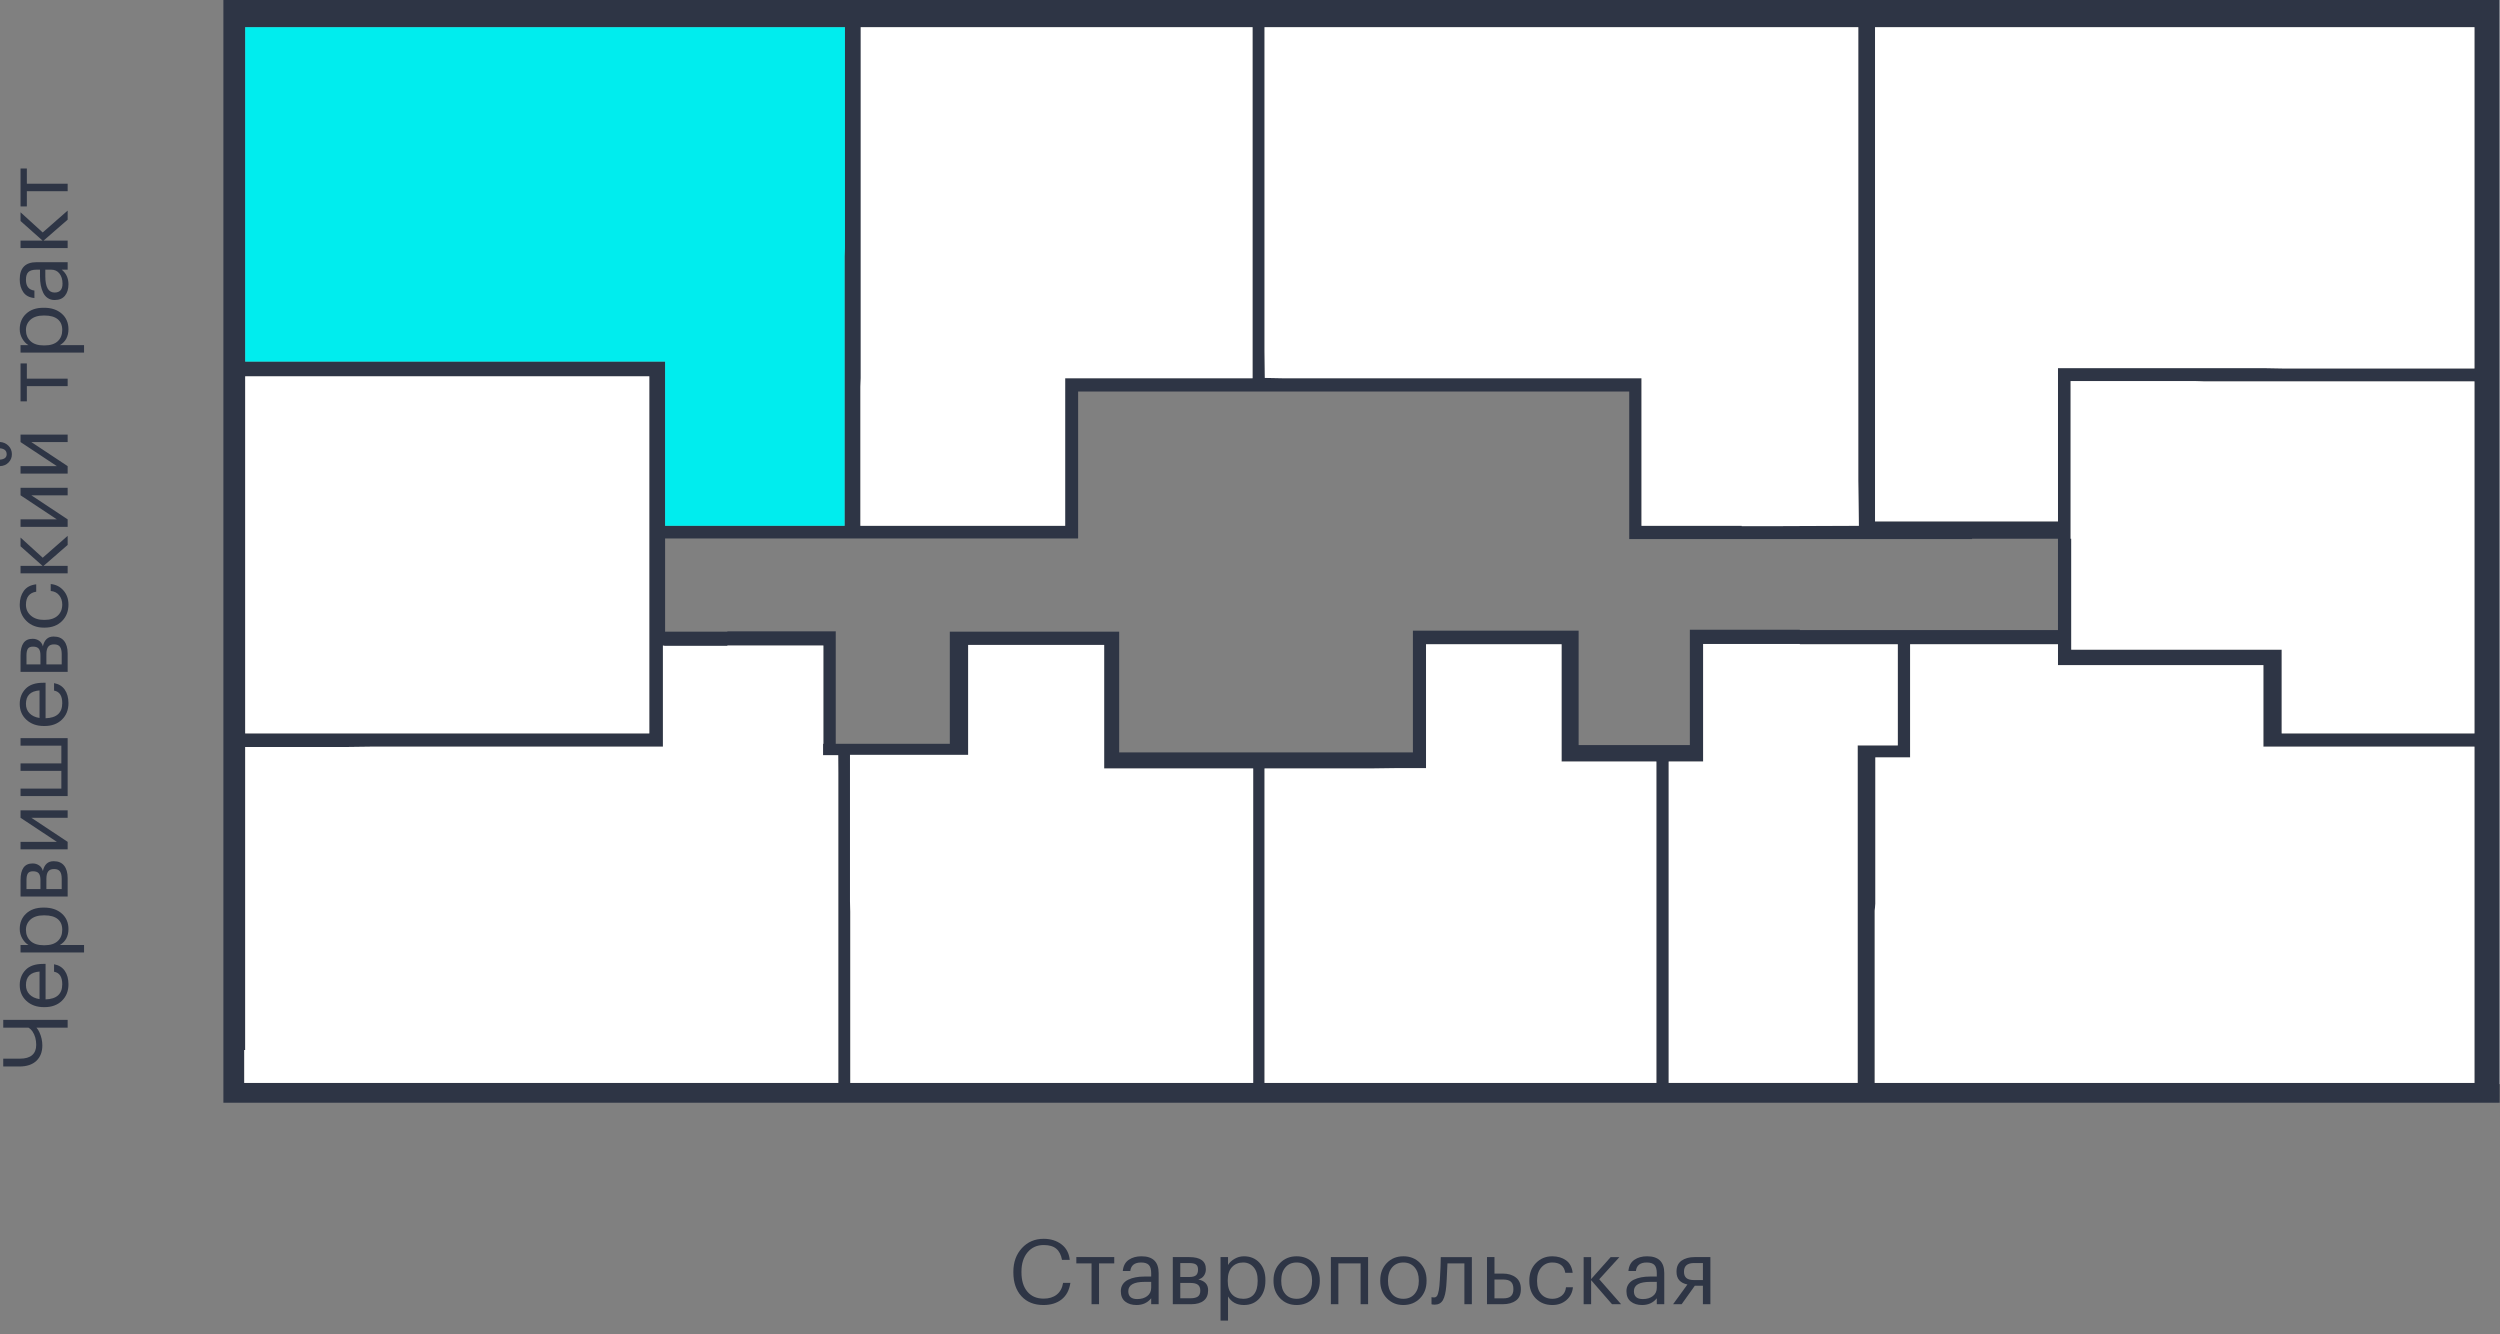 <?xml version="1.0" encoding="utf-8"?><!--Generator: Adobe Illustrator 26.2.1, SVG Export Plug-In . SVG Version: 6.00 Build 0)--><svg version="1.1" id="Слой_1" xmlns:xodm="http://www.corel.com/coreldraw/odm/2003" xmlns="http://www.w3.org/2000/svg" xmlns:xlink="http://www.w3.org/1999/xlink" x="0px" y="0px" viewBox="0 0 695.543 371.158" style="enable-background:new 0 0 695.543 371.158;" xml:space="preserve"><rect x="0" y="0" width="695.543" height="371.158" fill="#808080" stroke="none"/><style type="text/css">.st0{fill:#2E3545;}
	.st1{fill:#FFFFFF;}
	.st2{fill:#00EDEE;}</style><g><path class="st0" d="M18.822,285.917h-8.671c0.334,0.384,0.61,0.819,0.827,1.303
		c0.534,1.17,0.802,2.381,0.802,3.633c0,1.805-0.552,3.234-1.654,4.286
		c-1.102,1.052-2.69,1.579-4.761,1.579H0.902v-2.18h4.687
		c1.47,0,2.585-0.325,3.346-0.977c0.76-0.652,1.14-1.604,1.14-2.857
		c0-1.471-0.351-2.723-1.052-3.76c-0.317-0.451-0.677-0.792-1.078-1.027h-7.042v-2.18
		h17.919V285.917z"/><path class="st0" d="M19.047,273.862c0,1.871-0.61,3.396-1.829,4.574
		c-1.22,1.178-2.824,1.767-4.811,1.767h-0.201c-1.971,0-3.583-0.572-4.837-1.717
		c-1.253-1.144-1.879-2.619-1.879-4.423c0-1.671,0.538-3.071,1.616-4.198
		c1.077-1.128,2.711-1.692,4.899-1.692h0.677v9.874c3.091-0.1,4.636-1.503,4.636-4.211
		c0-2.055-0.76-3.215-2.28-3.484v-2.08c1.303,0.235,2.298,0.844,2.983,1.829
		C18.706,271.089,19.047,272.342,19.047,273.862z M11.002,270.303
		c-2.522,0.185-3.784,1.437-3.784,3.76c0,1.052,0.334,1.921,1.002,2.605
		c0.669,0.685,1.596,1.12,2.782,1.303C11.002,277.972,11.002,270.303,11.002,270.303z"/><path class="st0" d="M5.715,264.99v-2.08h2.205c-0.668-0.383-1.24-0.985-1.716-1.804
		c-0.476-0.819-0.714-1.696-0.714-2.632c0-1.754,0.592-3.187,1.778-4.297
		c1.187-1.112,2.791-1.667,4.812-1.667h0.201c2.021,0,3.655,0.548,4.899,1.642
		c1.245,1.094,1.867,2.535,1.867,4.323c0,2.005-0.793,3.484-2.381,4.436h6.717v2.08
		H5.715z M17.318,258.675c0-1.303-0.421-2.298-1.266-2.983
		c-0.843-0.684-2.067-1.027-3.671-1.027h-0.201c-1.587,0-2.81,0.38-3.671,1.14
		c-0.861,0.761-1.291,1.725-1.291,2.895c0,1.27,0.422,2.302,1.266,3.095
		c0.844,0.793,2.076,1.19,3.697,1.19h0.201c1.62,0,2.849-0.389,3.684-1.166
		C16.901,261.043,17.318,259.995,17.318,258.675z"/><path class="st0" d="M5.715,249.428v-4.587c0-3.074,1.112-4.611,3.333-4.611h0.075
		c0.635,0,1.216,0.175,1.742,0.526c0.526,0.351,0.882,0.877,1.066,1.58
		c0.401-1.821,1.387-2.732,2.957-2.732h0.074c1.271,0,2.231,0.413,2.883,1.24
		c0.652,0.827,0.977,1.976,0.977,3.447v5.138H5.715z M7.369,247.347h3.884v-2.507
		c0-0.869-0.158-1.491-0.476-1.867c-0.317-0.375-0.835-0.564-1.554-0.564H9.148
		c-0.668,0-1.132,0.197-1.391,0.589s-0.389,1.015-0.389,1.867v2.481H7.369z M12.907,247.347
		h4.261v-2.857c0-0.919-0.163-1.599-0.488-2.043c-0.326-0.443-0.857-0.664-1.592-0.664
		h-0.075c-0.734,0-1.269,0.221-1.603,0.664c-0.334,0.444-0.502,1.124-0.502,2.043
		C12.907,244.49,12.907,247.347,12.907,247.347z"/><path class="st0" d="M18.822,236.295H5.715v-2.08h10.1l-10.1-6.692v-2.08h13.107v2.08
		H8.722l10.1,6.692C18.822,234.215,18.822,236.295,18.822,236.295z"/><path class="st0" d="M5.715,221.484v-2.08h11.353v-4.938H5.715v-2.079h11.353v-4.938H5.715
		v-2.08h13.107v16.115H5.715z"/><path class="st0" d="M19.047,195.645c0,1.871-0.61,3.396-1.829,4.574s-2.824,1.767-4.811,1.767
		h-0.201c-1.971,0-3.583-0.572-4.837-1.717c-1.253-1.144-1.879-2.619-1.879-4.423
		c0-1.671,0.538-3.07,1.616-4.198c1.077-1.128,2.711-1.692,4.899-1.692h0.677v9.874
		c3.091-0.1,4.636-1.503,4.636-4.211c0-2.055-0.76-3.215-2.28-3.484v-2.08
		c1.303,0.235,2.298,0.844,2.983,1.829C18.706,192.872,19.047,194.125,19.047,195.645z
		 M11.002,192.086c-2.522,0.185-3.784,1.437-3.784,3.76c0,1.052,0.334,1.921,1.002,2.605
		c0.669,0.685,1.596,1.12,2.782,1.303C11.002,199.755,11.002,192.086,11.002,192.086z"/><path class="st0" d="M5.715,186.924v-4.587c0-3.074,1.112-4.611,3.333-4.611h0.075
		c0.635,0,1.216,0.175,1.742,0.526c0.526,0.351,0.882,0.877,1.066,1.58
		c0.401-1.821,1.387-2.732,2.957-2.732h0.074c1.271,0,2.231,0.413,2.883,1.24
		c0.652,0.827,0.977,1.976,0.977,3.447v5.138C18.822,186.924,5.715,186.924,5.715,186.924z
		 M7.369,184.844h3.884v-2.507c0-0.869-0.158-1.491-0.476-1.867
		c-0.317-0.375-0.835-0.564-1.554-0.564H9.148c-0.668,0-1.132,0.197-1.391,0.589
		s-0.389,1.015-0.389,1.867v2.481H7.369z M12.907,184.844h4.261v-2.857
		c0-0.919-0.163-1.599-0.488-2.043c-0.326-0.443-0.857-0.664-1.592-0.664h-0.075
		c-0.734,0-1.269,0.221-1.603,0.664c-0.334,0.444-0.502,1.124-0.502,2.043
		C12.907,181.987,12.907,184.844,12.907,184.844z"/><path class="st0" d="M19.047,168.204c0,1.871-0.605,3.409-1.817,4.611
		c-1.21,1.203-2.819,1.805-4.823,1.805h-0.201c-1.971,0-3.583-0.614-4.837-1.843
		c-1.253-1.228-1.879-2.735-1.879-4.524c0-1.503,0.371-2.782,1.115-3.834
		c0.743-1.052,1.901-1.67,3.471-1.854v2.055c-1.905,0.301-2.857,1.512-2.857,3.633
		c0,1.22,0.456,2.227,1.366,3.021c0.911,0.793,2.117,1.19,3.621,1.19h0.201
		c1.57,0,2.781-0.389,3.633-1.166c0.853-0.777,1.278-1.816,1.278-3.119
		c0-0.986-0.279-1.834-0.839-2.544c-0.56-0.71-1.349-1.116-2.368-1.216v-1.929
		c1.437,0.134,2.619,0.731,3.546,1.792C18.584,165.343,19.047,166.649,19.047,168.204z"/><path class="st0" d="M12.13,157.428h6.692v2.08H5.715v-2.08h6.114l-6.114-5.438v-2.431
		l6.164,5.614l6.943-6.09v2.531L12.13,157.428z"/><path class="st0" d="M18.822,146.576H5.715v-2.08h10.1l-10.1-6.692v-2.08h13.107v2.08
		H8.722l10.1,6.692C18.822,144.496,18.822,146.576,18.822,146.576z"/><path class="st0" d="M3.308,126.377c0,0.902-0.313,1.67-0.939,2.306
		C1.742,129.318,0.952,129.651,0,129.685v-1.805c1.237-0.1,1.855-0.601,1.855-1.503
		c0-0.986-0.618-1.537-1.855-1.654v-1.755c0.952,0.067,1.742,0.422,2.369,1.066
		C2.995,124.677,3.308,125.458,3.308,126.377z M18.822,131.765H5.715v-2.08h10.1
		L5.715,122.993v-2.08h13.107v2.08H8.722l10.1,6.692
		C18.822,129.685,18.822,131.765,18.822,131.765z"/><path class="st0" d="M7.469,101.114v4.236h11.353v2.079H7.469v4.236H5.715v-10.552H7.469z"/><path class="st0" d="M5.715,98.107v-2.08h2.205c-0.668-0.383-1.24-0.985-1.716-1.804
		C5.727,93.404,5.489,92.527,5.489,91.591c0-1.754,0.592-3.187,1.778-4.297
		c1.187-1.112,2.791-1.667,4.812-1.667h0.201c2.021,0,3.655,0.548,4.899,1.642
		c1.245,1.094,1.867,2.535,1.867,4.323c0,2.005-0.793,3.484-2.381,4.436h6.717v2.08
		C23.383,98.107,5.715,98.107,5.715,98.107z M17.318,91.792c0-1.303-0.421-2.298-1.266-2.983
		c-0.843-0.684-2.067-1.027-3.671-1.027h-0.201c-1.587,0-2.81,0.38-3.671,1.14
		c-0.861,0.761-1.291,1.725-1.291,2.895c0,1.27,0.422,2.302,1.266,3.095
		c0.844,0.793,2.076,1.19,3.697,1.19h0.201c1.62,0,2.849-0.389,3.684-1.166
		C16.901,94.16,17.318,93.111,17.318,91.792z"/><path class="st0" d="M19.047,79.111c0,1.287-0.321,2.334-0.965,3.145
		c-0.643,0.811-1.608,1.216-2.895,1.216c-0.718,0-1.348-0.179-1.892-0.538
		c-0.543-0.36-0.969-0.857-1.278-1.492c-0.309-0.634-0.535-1.328-0.677-2.08
		c-0.142-0.752-0.213-1.569-0.213-2.456v-1.879H10.175c-1.052,0-1.808,0.217-2.268,0.652
		c-0.459,0.434-0.689,1.152-0.689,2.155c0,1.805,0.786,2.807,2.356,3.007v2.08
		c-1.403-0.134-2.434-0.68-3.095-1.641c-0.66-0.961-0.989-2.144-0.989-3.547
		c0-3.191,1.562-4.787,4.686-4.787h8.647v2.08h-1.654
		C18.421,76.028,19.047,77.39,19.047,79.111z M17.393,78.91c0-1.136-0.279-2.067-0.839-2.794
		c-0.56-0.727-1.332-1.09-2.318-1.09h-1.63v1.804c0,3.041,0.861,4.561,2.581,4.561
		C16.658,81.391,17.393,80.564,17.393,78.91z"/><path class="st0" d="M12.13,66.931h6.692v2.08H5.715v-2.08h6.114l-6.114-5.438v-2.431
		l6.164,5.614l6.943-6.09v2.531L12.13,66.931z"/><path class="st0" d="M7.469,46.881v4.236h11.353v2.079H7.469V57.433H5.715V46.881H7.469z"/></g><g><path class="st0" d="M290.306,363.079c-2.59,0-4.634-0.818-6.129-2.456
		c-1.495-1.638-2.241-3.842-2.241-6.616V353.806c0-2.656,0.793-4.845,2.38-6.566
		c1.587-1.72,3.6-2.581,6.039-2.581c1.956,0,3.606,0.51,4.95,1.529
		c1.346,1.02,2.119,2.465,2.319,4.336h-2.156c-0.251-1.387-0.781-2.423-1.591-3.108
		c-0.812-0.684-1.976-1.027-3.496-1.027c-1.856,0-3.351,0.672-4.487,2.017
		c-1.136,1.345-1.705,3.137-1.705,5.375v0.201c0,2.289,0.549,4.081,1.642,5.376
		c1.095,1.295,2.602,1.942,4.524,1.942c1.487,0,2.702-0.371,3.647-1.115
		c0.944-0.743,1.534-1.834,1.768-3.271h2.029c-0.302,2.022-1.112,3.555-2.431,4.599
		C294.049,362.557,292.36,363.079,290.306,363.079z"/><path class="st0" d="M310.004,351.5H305.768v11.353h-2.08v-11.353h-4.234v-1.754h10.55V351.5z"/><path class="st0" d="M316.194,363.079c-1.287,0-2.335-0.321-3.145-0.965
		c-0.812-0.643-1.216-1.608-1.216-2.895c0-0.718,0.177-1.348,0.538-1.892
		c0.359-0.543,0.855-0.969,1.491-1.278c0.634-0.309,1.328-0.535,2.08-0.677
		c0.751-0.142,1.57-0.213,2.456-0.213h1.88v-0.952c0-1.052-0.218-1.808-0.653-2.268
		c-0.434-0.459-1.152-0.689-2.156-0.689c-1.803,0-2.806,0.786-3.006,2.356h-2.08
		c0.133-1.403,0.681-2.434,1.642-3.095c0.961-0.66,2.142-0.989,3.545-0.989
		c3.192,0,4.787,1.562,4.787,4.686v8.647h-2.078v-1.654
		C319.275,362.453,317.913,363.079,316.194,363.079z M316.394,361.425
		c1.136,0,2.068-0.279,2.794-0.839c0.726-0.56,1.091-1.332,1.091-2.318v-1.63h-1.805
		c-3.041,0-4.562,0.861-4.562,2.581C313.911,360.689,314.74,361.425,316.394,361.425z"/><path class="st0" d="M326.293,349.746h4.587c3.074,0,4.611,1.112,4.611,3.333v0.075
		c0,0.635-0.175,1.216-0.526,1.742s-0.877,0.882-1.579,1.066
		c1.819,0.401,2.731,1.387,2.731,2.957v0.074c0,1.271-0.414,2.231-1.24,2.883
		c-0.828,0.652-1.976,0.977-3.447,0.977h-5.138V349.746z M328.374,351.4v3.884h2.507
		c0.869,0,1.491-0.158,1.866-0.476c0.377-0.317,0.565-0.835,0.565-1.554v-0.074
		c0-0.668-0.198-1.132-0.589-1.391c-0.394-0.259-1.016-0.389-1.866-0.389H328.374z
		 M328.374,356.939v4.261h2.857c0.918,0,1.599-0.163,2.042-0.488
		c0.443-0.326,0.665-0.857,0.665-1.592v-0.075c0-0.734-0.222-1.269-0.665-1.603
		s-1.124-0.502-2.042-0.502H328.374z"/><path class="st0" d="M339.577,349.746h2.08v2.205c0.383-0.668,0.985-1.24,1.805-1.716
		c0.818-0.476,1.695-0.714,2.631-0.714c1.754,0,3.186,0.592,4.297,1.778
		c1.112,1.187,1.666,2.791,1.666,4.812v0.201c0,2.021-0.547,3.655-1.642,4.899
		c-1.093,1.245-2.535,1.867-4.322,1.867c-2.005,0-3.484-0.793-4.436-2.381v6.717h-2.08
		V349.746z M345.891,361.349c1.303,0,2.299-0.421,2.984-1.266
		c0.685-0.843,1.028-2.067,1.028-3.671v-0.201c0-1.587-0.381-2.81-1.142-3.671
		c-0.759-0.861-1.723-1.291-2.894-1.291c-1.269,0-2.301,0.422-3.094,1.266
		c-0.795,0.844-1.191,2.076-1.191,3.697v0.201c0,1.62,0.388,2.849,1.165,3.684
		C343.523,360.932,344.572,361.349,345.891,361.349z"/><path class="st0" d="M360.727,363.079c-1.854,0-3.388-0.63-4.597-1.892
		c-1.211-1.261-1.817-2.853-1.817-4.775v-0.201c0-1.955,0.606-3.558,1.817-4.811
		c1.209-1.253,2.751-1.879,4.624-1.879c1.87,0,3.412,0.622,4.624,1.866
		c1.211,1.245,1.817,2.845,1.817,4.8v0.2c0,1.972-0.61,3.58-1.829,4.825
		C364.145,362.457,362.599,363.079,360.727,363.079z M360.753,361.349
		c1.303,0,2.343-0.451,3.121-1.353c0.775-0.901,1.165-2.097,1.165-3.583v-0.175
		c0-1.52-0.39-2.732-1.165-3.634c-0.777-0.901-1.817-1.353-3.121-1.353
		c-1.322,0-2.366,0.452-3.133,1.353c-0.769,0.902-1.154,2.106-1.154,3.609v0.201
		c0,1.52,0.381,2.724,1.142,3.609C358.367,360.908,359.415,361.349,360.753,361.349z"/><path class="st0" d="M378.546,351.5h-6.19v11.353h-2.08v-13.107h10.351v13.107h-2.08V351.5z"/><path class="st0" d="M390.424,363.079c-1.854,0-3.388-0.63-4.597-1.892
		c-1.211-1.261-1.817-2.853-1.817-4.775v-0.201c0-1.955,0.606-3.558,1.817-4.811
		c1.209-1.253,2.751-1.879,4.624-1.879c1.87,0,3.412,0.622,4.624,1.866
		c1.211,1.245,1.817,2.845,1.817,4.8v0.2c0,1.972-0.61,3.58-1.829,4.825
		C393.843,362.457,392.297,363.079,390.424,363.079z M390.451,361.349
		c1.303,0,2.343-0.451,3.12-1.353c0.775-0.901,1.165-2.097,1.165-3.583v-0.175
		c0-1.52-0.39-2.732-1.165-3.634c-0.777-0.901-1.817-1.353-3.12-1.353
		c-1.322,0-2.366,0.452-3.133,1.353c-0.769,0.902-1.154,2.106-1.154,3.609v0.201
		c0,1.52,0.381,2.724,1.142,3.609C388.065,360.908,389.113,361.349,390.451,361.349z"/><path class="st0" d="M402.38,357.791c-0.151,1.804-0.467,3.119-0.952,3.947
		c-0.485,0.827-1.244,1.241-2.28,1.241c-0.218,0-0.443-0.017-0.677-0.05l-0.2-0.075
		v-1.98l0.175,0.051c0.167,0.034,0.343,0.05,0.526,0.05
		c0.267,0,0.487-0.08,0.663-0.239c0.175-0.158,0.318-0.413,0.426-0.764
		c0.11-0.351,0.19-0.681,0.239-0.99c0.051-0.309,0.108-0.747,0.175-1.315
		c0.067-0.602,0.167-2.306,0.302-5.113l0.073-2.806h8.648v13.107h-2.08v-11.353h-4.711
		C402.555,355.109,402.447,357.206,402.38,357.791z"/><path class="st0" d="M413.708,349.746h2.08v4.586h2.331c1.47,0,2.672,0.36,3.608,1.078
		c0.936,0.719,1.403,1.788,1.403,3.208v0.074c0,1.438-0.463,2.49-1.391,3.158
		c-0.926,0.668-2.133,1.002-3.62,1.002h-4.411V349.746z M418.243,361.225
		c1.003,0,1.721-0.213,2.156-0.639c0.434-0.426,0.653-1.056,0.653-1.893v-0.074
		c0-0.902-0.222-1.566-0.665-1.993c-0.443-0.426-1.156-0.639-2.144-0.639h-2.456v5.239
		H418.243z"/><path class="st0" d="M431.9,363.079c-1.87,0-3.408-0.605-4.611-1.817
		c-1.201-1.21-1.803-2.819-1.803-4.823v-0.201c0-1.971,0.614-3.583,1.842-4.837
		c1.228-1.253,2.735-1.879,4.524-1.879c1.503,0,2.782,0.371,3.834,1.115
		c1.052,0.743,1.67,1.901,1.854,3.471h-2.054c-0.302-1.905-1.513-2.857-3.634-2.857
		c-1.22,0-2.227,0.456-3.021,1.366c-0.793,0.911-1.191,2.117-1.191,3.621v0.201
		c0,1.57,0.39,2.781,1.167,3.633s1.817,1.278,3.12,1.278
		c0.985,0,1.834-0.279,2.543-0.839c0.71-0.56,1.116-1.349,1.216-2.368h1.929
		c-0.135,1.437-0.73,2.619-1.793,3.546C434.762,362.616,433.454,363.079,431.9,363.079z"/><path class="st0" d="M442.677,356.162v6.692h-2.08v-13.107h2.08v6.115l5.439-6.115h2.431
		l-5.615,6.164l6.09,6.943h-2.531L442.677,356.162z"/><path class="st0" d="M456.864,363.079c-1.287,0-2.335-0.321-3.145-0.965
		c-0.812-0.643-1.216-1.608-1.216-2.895c0-0.718,0.177-1.348,0.538-1.892
		c0.359-0.543,0.855-0.969,1.491-1.278c0.634-0.309,1.328-0.535,2.08-0.677
		c0.75-0.142,1.57-0.213,2.456-0.213h1.88v-0.952c0-1.052-0.218-1.808-0.653-2.268
		c-0.434-0.459-1.152-0.689-2.156-0.689c-1.803,0-2.806,0.786-3.006,2.356h-2.08
		c0.133-1.403,0.681-2.434,1.642-3.095c0.961-0.66,2.142-0.989,3.545-0.989
		c3.192,0,4.787,1.562,4.787,4.686v8.647h-2.078v-1.654
		C459.946,362.453,458.583,363.079,456.864,363.079z M457.064,361.425
		c1.136,0,2.068-0.279,2.794-0.839c0.726-0.56,1.091-1.332,1.091-2.318v-1.63h-1.805
		c-3.041,0-4.562,0.861-4.562,2.581C454.582,360.689,455.41,361.425,457.064,361.425z"/><path class="st0" d="M467.865,362.853h-2.382l3.985-5.488c-2.021-0.417-3.033-1.587-3.033-3.509
		v-0.075c0-1.37,0.467-2.384,1.403-3.044c0.936-0.661,2.139-0.99,3.61-0.99h4.409
		v13.107h-2.078v-5.138h-2.256L467.865,362.853z M471.322,351.4
		c-1.87,0-2.806,0.793-2.806,2.38v0.075c0,0.752,0.216,1.321,0.653,1.704
		c0.432,0.384,1.152,0.577,2.154,0.577h2.458v-4.737H471.322z"/></g><path class="st0" d="M695.555,95.384V17.231V7.56V0h-7.121H533.094h-27.428h-142.065h-27.429h-85.011
	h-27.429H81.403H62.15v7.56v137.318v19.341v30.066v19.341v78.505v9.151v0.343v5.174
	h633.293v-5.174h0.112v-88.088v-20.044v-78.066h0.088V95.384H695.555z M351.82,63.033
	l0-2.022V7.56h11.78H517.006v126.154l0.16,12.571l-21.699,0.088h-10.901v-0.088
	h-27.868v-37.363v-3.692h-3.604h-66.989h-2.198h-27.253l-4.758-0.087l-0.077-7.385V63.033z
	 M239.381,107.604l0.088-2.374V7.56h96.703h12.308v45.363v2.286v18.549v2.461v29.011H300.919
	h-2.374h-2.198v2.286V146.285h-26.286h-1.407h-2.286h-1.407h-25.582V107.604z M264.963,149.802
	h27.692h3.956h3.341V146.285v-37.363h24.088l13.45,0h115.789v35.516v1.846v3.692h31.287
	h10.901h21.538h4.659h26.989v-0.088h23.912v25.407h-13.626h-58.198v-0.088h-26.901h-3.692
	v3.956v2.901v25.231h-30.945v-28.044v-3.78h-2.11h-2.725h-10.901h-21.978h-4.308h-0.088
	h-3.996v3.956v29.901h-32.048h-4.659h-45.011v-29.901v-3.692h-4.396h-1.319h-3.692h-5.538
	h-4.044h-4.484h-18.549h-5.099v3.516v2.286v25.407h-27.78h-3.253h-0.703v-27.341v-3.956
	h-30.154v0.088H185.043v-25.934h49.942h4.396H264.963z M68.216,149.802v-3.692v-41.41h112.427
	v72.475l0,0v2.516v24.352H68.216V149.802z M81.403,7.56h142.329h11.341v61.362l-0.088,2.374
	V146.285H185.043v-45.685H68.216V7.56H81.403z M233.227,250.813h-0v2.813v47.657H67.953
	v-9.151h0.264v-84.307h28.483l6.857-0.088h77.186h1.846l1.846-0v-3.78v-24.352
	l0.528,0.088h17.407v-0.088h26.704v27.341h-0.088v1.407v1.758h4.215l0.026,4.923V250.813z
	 M348.655,224.439v26.813v2.637v47.393H236.568v-47.657l-0.088-2.813v-35.78v-5.011h27.78
	h2.725h2.374v-3.165v-27.429h18.549h19.287v30.769v1.934v1.67h1.846h1.846h37.768V224.439z
	 M460.831,301.283H351.82v-47.393v-2.637v-37.45h29.714l6.593-0.088h5.538h3.077v-1.407
	v-2.286v-30.769h26.725h10.989v25.846v2.286v2.725v1.758h26.374V301.283z M516.831,209.406
	v1.319v90.558H464.259v-89.415h5.89h3.692v-2.286v-2.374v-28.044h24.352h2.198h0.352v0.088
	h27.253v28.132h-11.165V209.406z M688.435,213.538v87.745H521.578v-47.921l0.176-1.934v-35.868
	v-4.835h6.33h2.11h1.231v-1.758v-1.582v-28.132h27.516v0h13.626v1.494v4.308h7.033
	h50.11v18.989v3.692h2.286h2.813h18.286h6.418h28.923V213.538z M688.435,193.494v10.549
	h-53.626v-18.989v-4.308h-2.198h-56.352v-30.857h-0.176v-2.725v-2.11v-39.033h17.846h6.593
	h10.286l2.374,0.088h16.791h5.011h53.45V193.494z M688.435,17.231v85.274h-53.538
	l-5.011-0.088H575.028h-2.461v1.846v1.319v0.44v39.033h-23.912h-26.989v-27.165v-6.945V71.033
	v-2.549V7.56h11.429h155.34V17.231z"/><g><polygon class="st1" points="695.555,95.384 695.555,17.231 695.555,7.56 695.555,0 695.443,0 
		695.443,301.626 695.555,301.626 695.555,213.538 695.555,193.494 695.555,115.428 
		695.643,115.428 695.643,95.384 	"/><polygon class="st1" points="516.831,210.725 516.831,209.406 516.831,207.384 527.995,207.384 
		527.995,179.252 500.743,179.252 500.743,179.164 500.391,179.164 498.193,179.164 
		473.842,179.164 473.842,207.208 473.842,209.582 473.842,211.868 470.149,211.868 
		464.259,211.868 464.259,301.283 516.831,301.283 	"/><polygon class="st1" points="688.435,213.538 688.435,207.736 659.512,207.736 653.094,207.736 
		634.808,207.736 631.995,207.736 629.71,207.736 629.71,204.043 629.71,185.055 
		579.6,185.055 572.567,185.055 572.567,180.747 572.567,179.252 558.94,179.252 
		558.94,179.252 531.424,179.252 531.424,207.384 531.424,208.966 531.424,210.725 
		530.193,210.725 528.083,210.725 521.754,210.725 521.754,215.56 521.754,251.428 
		521.578,253.362 521.578,301.283 688.435,301.283 	"/><polygon class="st1" points="688.435,193.494 688.435,106.11 634.984,106.11 629.973,106.11 
		613.182,106.11 610.808,106.022 600.523,106.022 593.929,106.022 576.083,106.022 
		576.083,145.055 576.083,147.164 576.083,149.89 576.259,149.89 576.259,180.747 
		632.611,180.747 634.808,180.747 634.808,185.055 634.808,204.043 688.435,204.043 	"/><polygon class="st1" points="434.457,207.384 434.457,205.098 434.457,179.252 423.468,179.252 
		396.743,179.252 396.743,210.021 396.743,212.307 396.743,213.714 393.666,213.714 
		388.128,213.714 381.534,213.802 351.82,213.802 351.82,251.252 351.82,253.889 
		351.82,301.283 460.831,301.283 460.831,211.868 434.457,211.868 434.457,210.109 	"/><polygon class="st1" points="348.655,301.283 348.655,253.889 348.655,251.252 348.655,224.439 
		348.655,213.802 310.888,213.802 309.042,213.802 307.195,213.802 307.195,212.131 
		307.195,210.197 307.195,179.428 287.908,179.428 269.359,179.428 269.359,206.857 
		269.359,210.021 266.985,210.021 264.26,210.021 236.48,210.021 236.48,215.032 
		236.48,250.813 236.568,253.626 236.568,301.283 	"/><polygon class="st1" points="688.435,17.231 688.435,7.56 533.094,7.56 521.666,7.56 
		521.666,68.483 521.666,71.033 521.666,110.945 521.666,117.89 521.666,145.055 
		548.655,145.055 572.567,145.055 572.567,106.022 572.567,105.582 572.567,104.263 
		572.567,102.417 575.028,102.417 629.885,102.417 634.896,102.505 688.435,102.505 	"/><polygon class="st1" points="363.6,7.56 351.82,7.56 351.82,61.011 351.82,63.033 
		351.82,97.758 351.897,105.143 356.655,105.231 383.908,105.231 386.106,105.231 453.095,105.231 
		456.699,105.231 456.699,108.923 456.699,146.285 484.567,146.285 484.567,146.373 
		495.468,146.373 517.167,146.285 517.006,133.714 517.006,7.56 	"/><polygon class="st1" points="233.227,253.626 233.227,250.813 233.227,250.813 233.227,215.032 
		233.201,210.109 228.986,210.109 228.986,208.351 228.986,206.945 229.074,206.945 
		229.074,179.604 202.37,179.604 202.37,179.692 184.963,179.692 184.436,179.604 
		184.436,203.956 184.436,207.736 182.589,207.736 180.743,207.736 103.557,207.736 
		96.7,207.824 68.216,207.824 68.216,292.131 67.953,292.131 67.953,301.283 233.227,301.283 	
		"/><polygon class="st1" points="68.216,146.11 68.216,149.802 68.216,204.043 180.643,204.043 
		180.643,179.692 180.643,177.175 180.643,104.7 68.216,104.7 	"/><polygon class="st1" points="239.469,7.56 239.469,105.231 239.381,107.604 239.381,146.285 
		264.963,146.285 266.37,146.285 268.656,146.285 270.062,146.285 296.348,146.285 296.348,107.516 
		296.348,105.231 298.546,105.231 300.919,105.231 348.48,105.231 348.48,76.22 348.48,73.758 
		348.48,55.209 348.48,52.923 348.48,7.56 336.172,7.56 	"/><polygon class="st2" points="81.403,7.56 68.216,7.56 68.216,100.6 185.043,100.6 
		185.043,146.285 234.985,146.285 234.985,71.297 235.073,68.923 235.073,7.56 223.732,7.56 	"/></g></svg>